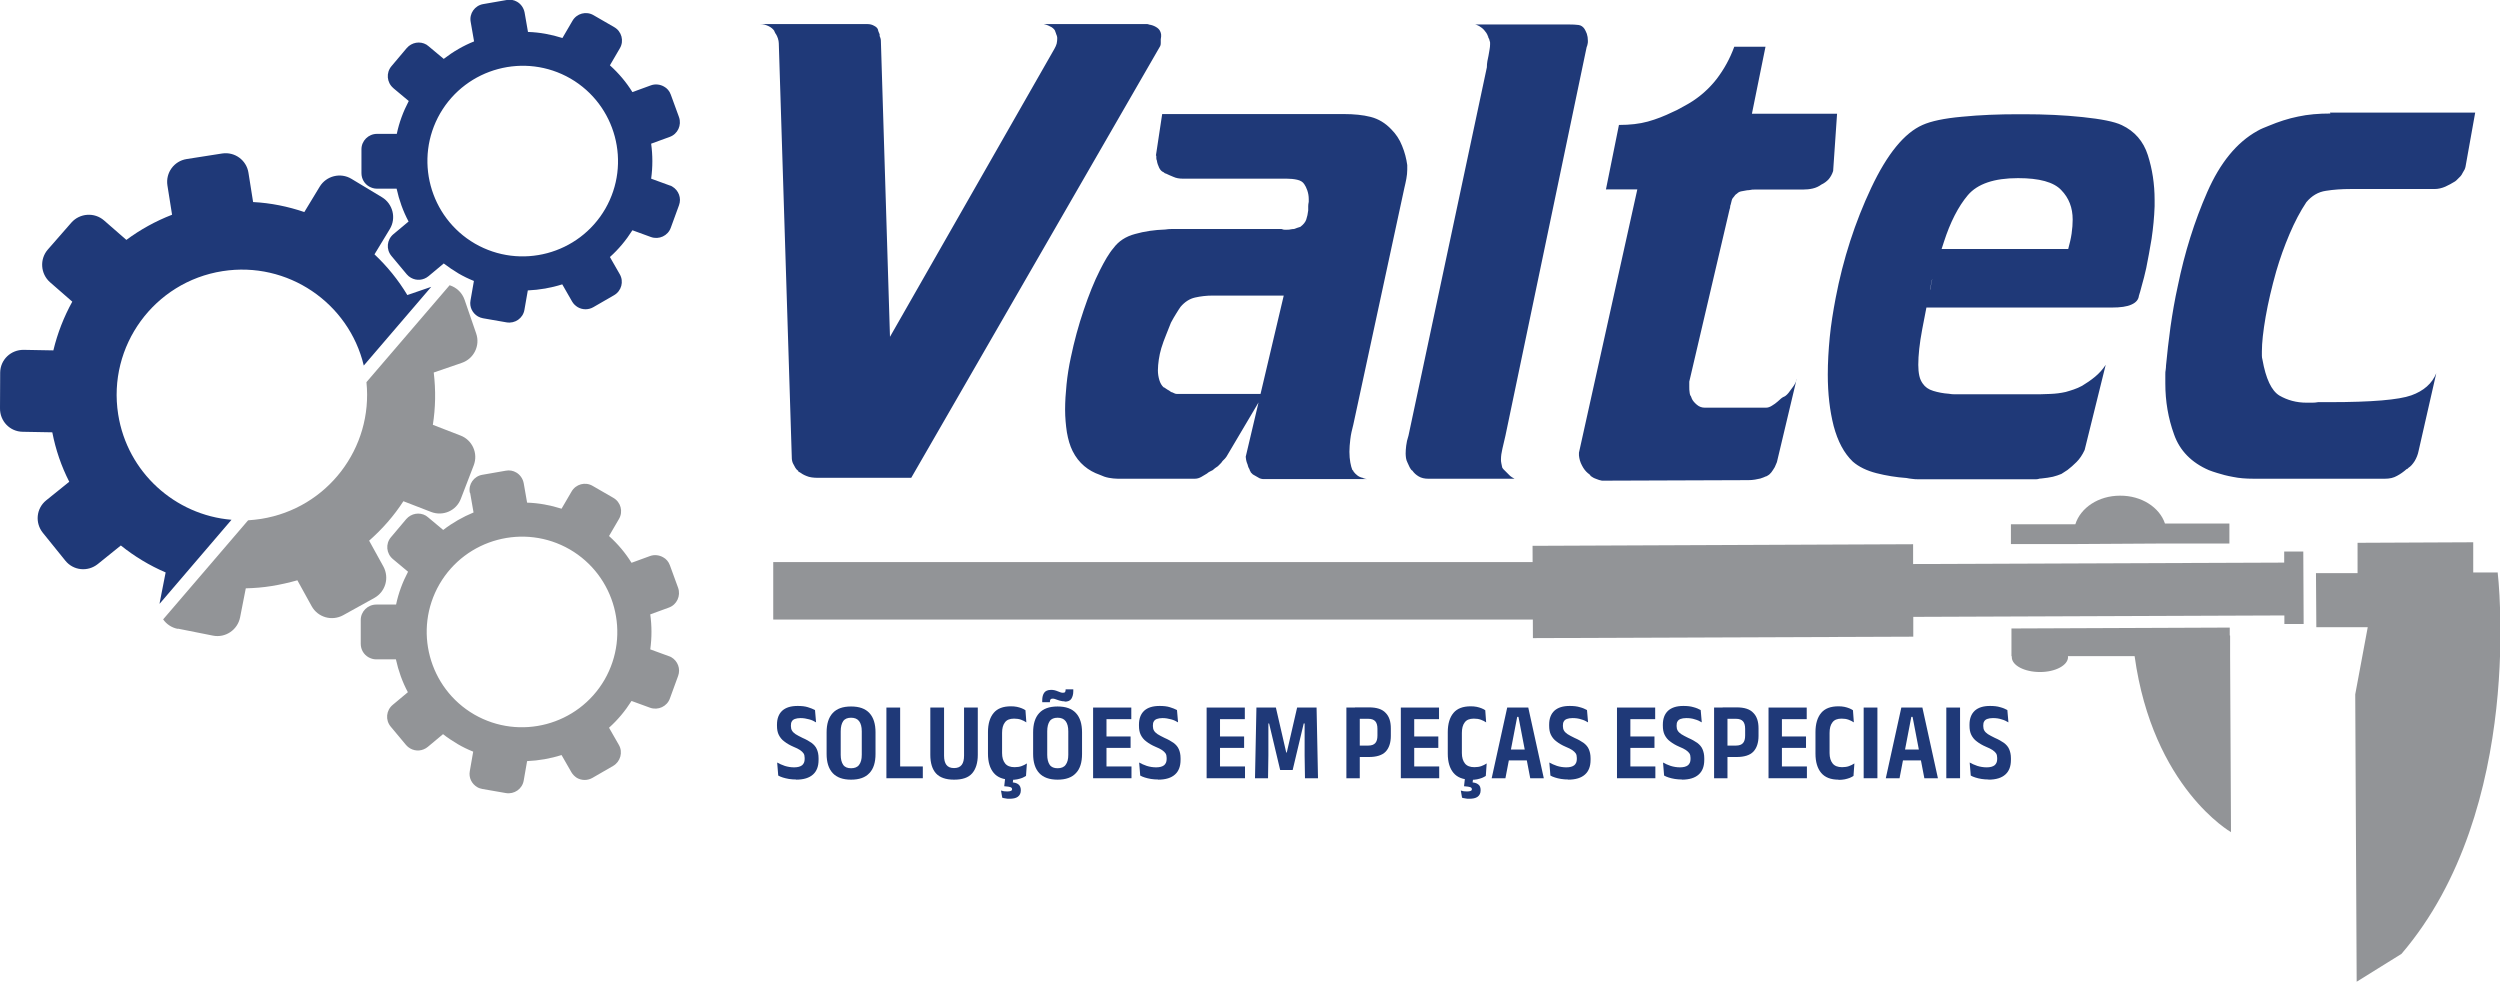 <?xml version="1.0" encoding="UTF-8"?>
<svg id="Camada_1" data-name="Camada 1" xmlns="http://www.w3.org/2000/svg" viewBox="0 0 140.06 55">
  <defs>
    <style>
      .cls-1 {
        fill: #1f3978;
      }

      .cls-1, .cls-2 {
        stroke-width: 0px;
      }

      .cls-2 {
        fill: #929497;
      }
    </style>
  </defs>
  <path class="cls-2" d="m9.97,35.22l1.96.39c.7.14,1.38-.32,1.52-1.02l.32-1.63c.48-.01.97-.05,1.46-.13.49-.08.97-.19,1.43-.32l.8,1.45c.35.63,1.13.85,1.76.51l1.75-.97c.63-.35.85-1.13.51-1.76l-.8-1.45c.74-.65,1.39-1.39,1.92-2.21l1.55.6c.67.26,1.42-.07,1.67-.74l.72-1.87c.26-.67-.08-1.42-.74-1.67l-1.55-.6c.15-.95.17-1.93.05-2.93l1.57-.54c.68-.23,1.04-.97.81-1.64l-.65-1.89c-.14-.41-.46-.7-.84-.82l-4.66,5.43c.38,3.69-2.19,7.07-5.9,7.66-.24.04-.49.06-.73.08l-4.76,5.55c.19.27.47.46.81.53"/>
  <path class="cls-1" d="m8.93,33.84l4.04-4.72c-3.15-.26-5.84-2.65-6.35-5.91-.6-3.83,2.02-7.42,5.85-8.02,3.64-.57,7.07,1.77,7.91,5.29l3.78-4.41-1.34.46c-.51-.85-1.13-1.61-1.84-2.28l.86-1.42c.37-.61.17-1.41-.44-1.78l-1.71-1.03c-.61-.37-1.41-.17-1.78.44l-.86,1.42c-.91-.31-1.88-.51-2.87-.56l-.26-1.64c-.11-.71-.77-1.19-1.48-1.08l-1.98.31c-.71.11-1.19.77-1.08,1.48l.26,1.64c-.93.36-1.79.84-2.56,1.41l-1.25-1.09c-.54-.47-1.36-.41-1.83.12l-1.32,1.51c-.47.54-.41,1.36.12,1.83l1.25,1.09c-.47.85-.83,1.77-1.06,2.73l-1.66-.03c-.72-.01-1.31.55-1.32,1.27L0,22.87c-.01.72.55,1.31,1.27,1.32l1.66.03c.19.98.51,1.91.95,2.77l-1.29,1.04c-.56.45-.64,1.26-.19,1.82l1.26,1.56c.45.56,1.26.64,1.82.19l1.29-1.04c.76.61,1.6,1.12,2.51,1.51l-.32,1.63s-.02.09-.02.14"/>
  <path class="cls-2" d="m26.34,27.62l.19,1.09c-.6.25-1.17.57-1.7.98l-.85-.71s-.08-.06-.12-.09c-.36-.21-.82-.13-1.1.19l-.86,1.02c-.31.37-.26.91.11,1.22l.85.71c-.31.59-.54,1.21-.67,1.84h-1.11c-.48,0-.87.39-.87.86v1.34c0,.32.17.6.43.75.13.07.27.12.43.12h1.11c.14.64.36,1.26.67,1.84l-.85.71c-.37.31-.42.85-.11,1.22l.86,1.03c.07.08.14.14.23.19.31.18.7.15.99-.09l.85-.71c.25.2.53.38.81.55.29.17.58.31.88.43l-.19,1.09c-.07.37.11.72.42.9.08.05.18.08.28.1l1.32.23c.47.08.92-.23,1-.7l.19-1.09c.66-.03,1.3-.14,1.93-.34l.55.96c.08.14.19.24.31.32.26.15.59.16.87,0l1.16-.67c.41-.24.56-.77.32-1.18l-.55-.96c.48-.43.9-.93,1.26-1.5l1.04.38c.45.16.95-.07,1.11-.52l.46-1.26c.15-.4-.02-.84-.38-1.05-.04-.02-.09-.05-.14-.06l-1.04-.38c.09-.65.09-1.31,0-1.96l1.04-.38c.45-.16.68-.66.52-1.11l-.46-1.26c-.07-.2-.21-.36-.38-.45-.21-.12-.48-.16-.73-.07l-1.04.38c-.34-.55-.76-1.05-1.26-1.5l.56-.96c.24-.41.1-.94-.32-1.18l-1.16-.67c-.41-.24-.94-.1-1.18.32l-.56.96c-.63-.2-1.28-.32-1.93-.34l-.19-1.09c-.05-.26-.21-.48-.42-.6-.17-.1-.37-.14-.58-.1l-1.32.23c-.47.08-.79.53-.7,1m5.6,3.18c2.55,1.48,3.42,4.75,1.95,7.3-1.48,2.55-4.75,3.42-7.3,1.95-2.55-1.48-3.42-4.75-1.95-7.3,1.48-2.55,4.75-3.42,7.3-1.95Z"/>
  <path class="cls-1" d="m22.05,4.95l.85.71c-.31.59-.54,1.21-.67,1.84h-1.11c-.48,0-.87.39-.87.86v1.34c0,.32.17.6.43.75.13.07.27.12.43.12h1.11c.14.64.36,1.26.67,1.84l-.85.71c-.37.31-.42.85-.11,1.22l.86,1.03c.07.08.14.14.23.19.31.18.7.15.99-.09l.85-.71c.26.2.53.38.81.55.29.17.58.31.88.43l-.19,1.09c-.07.37.11.72.42.9.09.05.18.08.28.1l1.32.23c.47.08.92-.23,1-.7l.19-1.09c.66-.03,1.3-.14,1.93-.34l.55.96c.08.14.19.24.32.32.26.15.59.16.87,0l1.16-.67c.42-.24.56-.77.32-1.18l-.55-.96c.48-.43.9-.93,1.26-1.5l1.04.38c.45.16.95-.07,1.11-.52l.46-1.26c.15-.4-.02-.84-.38-1.05-.04-.03-.09-.05-.14-.06l-1.04-.38c.09-.65.09-1.31,0-1.96l1.04-.38c.45-.16.68-.66.52-1.11l-.46-1.26c-.07-.2-.21-.36-.38-.45-.21-.12-.48-.16-.73-.07l-1.04.38c-.34-.55-.76-1.05-1.26-1.5l.56-.96c.24-.41.1-.94-.32-1.18l-1.16-.67c-.41-.24-.94-.1-1.18.32l-.56.96c-.63-.2-1.28-.32-1.93-.34l-.19-1.09c-.05-.26-.21-.48-.42-.6-.17-.1-.37-.14-.58-.1l-1.32.23c-.47.08-.79.53-.7,1l.19,1.09c-.6.24-1.17.57-1.7.98l-.85-.71s-.08-.06-.12-.09c-.36-.21-.82-.13-1.1.19l-.86,1.02c-.31.37-.26.91.1,1.22m9.93-.53c2.55,1.48,3.42,4.75,1.95,7.3-1.48,2.55-4.75,3.42-7.3,1.95-2.55-1.48-3.42-4.75-1.95-7.3,1.48-2.55,4.75-3.42,7.3-1.95Z"/>
  <path class="cls-2" d="m139.91,32.07h-1.35s0-1.69,0-1.69l-6.48.03v1.7s-2.33,0-2.33,0l.02,3.03h2.88s-.7,3.76-.7,3.76l.08,16.1,2.51-1.56c6.98-8.15,5.39-21.37,5.39-21.37m-15.01,3.53v-.44l-12.23.05v1.55s.02,0,.02,0c0,.02-.01.04,0,.06,0,.46.71.83,1.58.83.87,0,1.57-.38,1.57-.84,0-.02,0-.03-.01-.05h3.74c1.02,7.37,5.4,9.86,5.4,9.86l-.05-9.9v-1.11Zm-12.26-5.12h3.61s5.02-.03,5.02-.03h3.61s0-1.12,0-1.12h-3.61c-.3-.9-1.31-1.57-2.52-1.56-1.21,0-2.21.68-2.5,1.6h-3.61s0,1.12,0,1.12Zm-5.47,4.08v1.11s-21.31.08-21.31.08l-.02-5.17,21.32-.09v1.11s20.79-.08,20.79-.08v-.62s1.07,0,1.07,0l.02,4.06h-1.08s0-.48,0-.48l-20.78.08Z"/>
  <path class="cls-1" d="m130.53,6.31h8.14l-.54,3.02s-.02.1-.05.16c-.03.06-.07.13-.11.19-.02.04-.04.08-.06.11-.02.03-.04.06-.06.08-.04.04-.08.08-.13.13-.04.04-.07.07-.1.1-.02.02-.04.04-.06.05-.02.01-.03.02-.03.02-.17.11-.35.2-.54.29-.19.08-.39.13-.6.13h-4.7c-.49,0-.95.03-1.38.1-.43.06-.8.28-1.1.64-.34.51-.65,1.1-.94,1.78-.29.68-.54,1.38-.75,2.1-.25.89-.45,1.74-.59,2.54-.14.81-.21,1.45-.21,1.94v.24c0,.07.01.14.03.21.19,1.08.51,1.75.95,2.02.45.26.95.4,1.53.4h.32c.11,0,.21-.01.32-.03h.67c2.33,0,3.85-.13,4.55-.38.7-.25,1.17-.67,1.4-1.24l-.99,4.35c-.04.21-.12.4-.22.57-.11.17-.22.3-.35.38-.02.02-.04.04-.05.05-.01.01-.03.02-.05.02-.17.15-.35.28-.54.38-.19.11-.41.16-.67.16h-7.37c-.42,0-.81-.03-1.14-.1-.34-.06-.64-.14-.89-.22-.08-.02-.17-.05-.25-.08-.08-.03-.16-.06-.22-.08-.97-.42-1.63-1.09-1.95-2-.33-.91-.49-1.86-.49-2.86v-.51c0-.08,0-.17.02-.25.01-.08.02-.17.02-.25.06-.68.15-1.4.25-2.16.11-.76.24-1.53.41-2.29.38-1.86.93-3.62,1.65-5.26.72-1.64,1.65-2.78,2.8-3.42.11-.06.21-.12.32-.16.11-.04.21-.09.32-.13.55-.23,1.1-.41,1.65-.52.55-.12,1.16-.17,1.81-.17m-13.92,15.26c.25-.15.5-.32.73-.51.23-.19.43-.41.6-.67l-1.18,4.77c-.13.28-.28.5-.45.67-.17.17-.34.32-.51.45-.06.04-.12.08-.17.11-.05.03-.11.07-.17.11-.15.06-.31.12-.48.16-.17.04-.39.07-.67.1-.04,0-.09,0-.13.02-.04.01-.08.02-.13.02h-6.61c-.11,0-.22,0-.33-.02-.12-.01-.23-.03-.33-.05-.57-.04-1.13-.13-1.68-.27-.55-.14-1-.36-1.33-.65-.49-.47-.84-1.13-1.07-1.99-.22-.86-.33-1.82-.33-2.88,0-.68.04-1.38.11-2.1.07-.72.19-1.45.33-2.19.42-2.2,1.09-4.26,1.99-6.17.9-1.91,1.86-3.08,2.88-3.53.47-.21,1.2-.37,2.21-.46,1.01-.1,2.06-.14,3.16-.14h.29c1.17,0,2.27.05,3.31.16,1.04.11,1.77.25,2.19.45.72.34,1.21.9,1.46,1.68.25.78.38,1.62.38,2.51v.35c-.02.61-.08,1.22-.17,1.83-.1.6-.2,1.15-.3,1.64-.08.36-.16.68-.24.95-.07.28-.13.48-.17.6-.02.21-.16.38-.41.49-.25.12-.63.17-1.11.17h-10.43s.02-.1.06-.29c.04-.19.1-.4.16-.64,0-.02,0-.04.02-.06.01-.02.02-.03.02-.03.02-.11.04-.21.06-.32.02-.11.04-.2.06-.29.02-.08.05-.17.08-.27.03-.1.06-.2.08-.3,0-.02,0-.04.02-.06.01-.02.02-.04.02-.06.06-.25.13-.48.19-.67.06-.19.1-.29.1-.29h7.12c.08-.3.15-.58.19-.86.04-.28.06-.54.06-.79,0-.66-.21-1.21-.64-1.65-.42-.45-1.23-.67-2.42-.67-1.34,0-2.27.32-2.81.95-.54.64-.99,1.52-1.35,2.64-.11.32-.21.66-.32,1.02-.11.36-.22.73-.35,1.11-.21,1.04-.39,1.96-.54,2.75-.15.79-.22,1.46-.22,1.99,0,.23.02.44.06.62.04.18.11.32.19.43.13.19.32.33.59.41.26.08.56.14.87.16.11.02.21.03.32.03h4.2c.47,0,.85,0,1.16-.02.31-.01.6-.05.87-.11.15-.04.3-.09.45-.14.15-.05.31-.12.48-.21Zm-26.67-11l.73-3.62c.61,0,1.15-.06,1.62-.19.47-.13.93-.31,1.4-.54.15-.06.3-.14.44-.22.15-.08.3-.17.45-.25.61-.36,1.13-.82,1.56-1.37.42-.55.75-1.15.99-1.81h1.75l-.76,3.75h4.77l-.22,3.21c-.06.19-.15.34-.25.46-.11.12-.24.22-.41.3-.15.11-.31.18-.48.22-.17.04-.36.06-.57.06h-2.7c-.08,0-.16,0-.22.02-.06.01-.13.02-.19.02-.13.02-.24.04-.33.06-.1.02-.17.06-.24.13-.04.02-.07.05-.1.08-.02.03-.04.06-.06.08-.06.06-.11.13-.13.21-.02.07-.04.15-.06.24-.02.04-.03.08-.03.13s-.01.08-.03.13l-2.26,9.66v.29c0,.11,0,.21.02.32.01.11.04.18.08.22,0,.02,0,.04.02.06.01.02.02.04.02.06.06.13.16.24.29.35.13.11.28.16.44.16h3.43c.11,0,.22-.04.33-.11.12-.07.23-.15.33-.24.06-.06.13-.12.19-.17.06-.05.13-.09.19-.11.04-.02.09-.06.14-.11.05-.05.11-.12.17-.21.04-.06.09-.13.14-.19.05-.06.1-.14.14-.22.02-.04.04-.08.06-.13.02-.04.03-.08.03-.13l-1.11,4.67s-.04.09-.06.14c-.02.05-.04.1-.06.14-.06.11-.13.2-.19.29-.06.08-.14.15-.22.19,0,0-.01,0-.03.02-.02.01-.04.02-.06.02-.04.02-.09.04-.14.06-.05.02-.11.04-.17.06-.08.02-.19.04-.3.06-.12.02-.24.03-.37.03l-8.2.03c-.11-.02-.22-.05-.33-.1-.12-.04-.22-.1-.3-.16-.02-.04-.05-.07-.08-.1-.03-.02-.06-.04-.08-.06-.13-.11-.24-.25-.33-.43-.1-.18-.15-.37-.17-.56v-.16l3.27-14.75h-1.72Zm-6.58-8.52s0-.04-.02-.05c-.01-.01-.02-.03-.02-.05-.04-.11-.11-.21-.19-.3-.08-.1-.18-.17-.29-.24-.04-.02-.08-.04-.13-.06-.04-.02-.08-.03-.13-.03h5.24c.25,0,.45.01.59.03.14.02.25.1.33.22.04.06.08.15.13.27.04.12.06.25.06.4,0,.06,0,.13-.02.19-.01.06-.03.12-.05.16l-4.55,21.77c-.06.28-.12.52-.17.73-.05.21-.08.41-.08.6,0,.06,0,.13.02.21.01.07.03.15.05.24.02.04.05.08.08.11.03.03.07.07.11.11.04.04.08.08.11.11.03.03.07.07.11.11.04.04.09.08.14.11.05.03.1.06.14.08h-4.83c-.21,0-.39-.04-.54-.13-.15-.09-.26-.19-.35-.32-.04-.02-.07-.05-.1-.1-.02-.04-.04-.07-.06-.1-.02-.04-.04-.08-.06-.13-.02-.04-.04-.08-.06-.13-.04-.08-.07-.17-.08-.25-.01-.08-.02-.17-.02-.25,0-.13.01-.28.03-.44.02-.17.06-.36.13-.57l4.39-20.63c0-.13.01-.24.03-.35.02-.11.04-.2.06-.29.02-.13.04-.24.06-.35.02-.11.03-.2.03-.29v-.11s-.01-.07-.03-.11c0-.02-.01-.05-.03-.1-.02-.04-.04-.07-.06-.1Zm-18.63,6.61l.35-2.32h10.17c.57,0,1.08.05,1.51.16.43.11.82.34,1.16.7.25.25.46.56.6.92.15.36.24.72.29,1.08v.25c0,.17-.02.34-.05.51-.03.17-.07.34-.11.51l-2.86,13.26c-.08.3-.14.57-.17.83-.03.25-.05.49-.05.7,0,.23.02.43.05.6.03.17.07.31.11.41.02.02.04.04.05.05.01.01.02.03.02.05.06.08.14.16.22.22.08.06.18.11.29.13.04.02.08.04.13.05.04.01.08.02.13.02h-5.82s-.09,0-.14-.02c-.05-.01-.11-.04-.17-.08-.04-.02-.09-.05-.14-.08-.05-.03-.1-.06-.14-.08-.04-.04-.07-.07-.1-.1-.02-.02-.03-.04-.03-.06-.02-.02-.04-.05-.05-.1-.01-.04-.03-.07-.05-.1-.02-.04-.04-.09-.05-.14-.01-.05-.03-.1-.05-.14-.02-.06-.04-.13-.05-.19-.01-.06-.02-.12-.02-.16l2.13-9.03h-3.97c-.36,0-.69.04-1,.11-.31.07-.58.25-.81.52-.06.08-.14.21-.24.37-.1.16-.2.33-.3.52-.08.21-.17.44-.27.68-.1.24-.19.49-.27.75-.06.21-.11.42-.14.64-.03.21-.05.41-.05.6s.03.37.08.54c.05.17.13.31.24.41.02,0,.06.02.11.06.05.04.12.08.21.13.02.02.05.04.08.06.03.02.06.03.08.03.04.02.08.04.13.06.04.02.08.03.13.03h4.86l-2.07,3.5s-.05.08-.1.13c-.04.04-.08.08-.13.13-.04.06-.08.12-.13.16-.04.04-.08.08-.13.13-.06.04-.12.08-.16.11-.04.03-.08.07-.13.11-.04.02-.1.05-.16.08-.06.03-.12.07-.16.11-.11.06-.21.13-.32.19-.11.06-.22.1-.35.1h-4.35c-.15,0-.31-.02-.48-.05-.17-.03-.34-.09-.51-.17-.32-.11-.61-.27-.87-.49-.26-.22-.48-.5-.65-.84-.15-.3-.25-.65-.32-1.05-.06-.4-.1-.83-.1-1.27s.03-.92.08-1.41c.05-.5.13-1,.24-1.51.19-.91.43-1.8.72-2.65.29-.86.59-1.61.91-2.24.13-.25.25-.49.38-.7.13-.21.25-.39.38-.54.28-.38.68-.65,1.21-.79.53-.15,1.09-.23,1.68-.25.13-.02.26-.03.4-.03h6.09s.07,0,.1.02c.02.01.05.02.1.02h.16c.06,0,.13,0,.19-.02.06-.01.13-.02.19-.02.04-.02.1-.04.16-.06.06-.02.13-.04.19-.06.17-.13.28-.26.33-.41.05-.15.09-.32.11-.51v-.24c0-.07.01-.15.03-.24v-.16c0-.17-.03-.33-.08-.48-.05-.15-.11-.26-.17-.35-.08-.13-.22-.21-.4-.25-.18-.04-.38-.06-.59-.06h-5.82c-.19,0-.37-.03-.52-.1-.16-.06-.3-.13-.43-.19-.02,0-.04,0-.06-.02-.02-.01-.04-.03-.06-.05-.11-.04-.19-.13-.25-.25-.06-.13-.11-.26-.13-.41-.02-.04-.03-.08-.03-.13v-.13ZM43.4,1.76c-.08-.13-.2-.23-.35-.3-.15-.07-.3-.11-.45-.11h6.01c.13,0,.25.03.37.1.12.06.19.14.21.22,0,.02.01.06.03.11.02.05.04.1.06.14v.1s.04.08.05.13c.01.04.02.08.02.13l.51,16.59L59.07,2.74c.06-.11.11-.21.13-.3.02-.1.03-.19.03-.27,0-.06,0-.12-.02-.16-.01-.04-.03-.08-.05-.13,0-.02,0-.04-.02-.06-.01-.02-.02-.04-.02-.06-.02-.08-.09-.16-.21-.24-.12-.07-.26-.13-.43-.17h5.8s.07.01.11.03c.13.02.25.06.37.13s.2.15.24.25c.02.04.04.1.05.17.01.07,0,.16-.02.27v.22c0,.06-.01.12-.03.16l-13.95,24.19h-5.21c-.28,0-.49-.03-.65-.1-.16-.06-.29-.14-.4-.22-.02,0-.04,0-.05-.02s-.02-.03-.02-.05c-.06-.04-.12-.1-.16-.17-.04-.07-.08-.15-.13-.24-.02-.04-.04-.09-.05-.14-.01-.05-.02-.1-.02-.14l-.73-23.27c0-.08-.02-.17-.05-.27-.03-.1-.07-.17-.11-.24-.02-.02-.04-.05-.05-.08-.01-.03-.03-.06-.05-.08Z"/>
  <rect class="cls-2" x="43.32" y="31.49" width="48.1" height="3.22"/>
  <g>
    <path class="cls-1" d="m44.6,43.67c-.14,0-.27-.01-.4-.03-.12-.02-.24-.05-.34-.08-.1-.03-.19-.07-.26-.11l-.06-.73c.12.07.26.13.43.19.16.05.34.08.52.08.2,0,.35-.04.45-.12.09-.08.14-.19.14-.34v-.07c0-.1-.02-.19-.06-.25s-.11-.13-.2-.19c-.09-.06-.21-.12-.36-.18-.21-.09-.38-.19-.52-.3-.14-.1-.24-.23-.31-.37-.07-.14-.1-.31-.1-.51v-.07c0-.33.1-.59.29-.77.2-.18.48-.27.87-.27.22,0,.41.02.57.07s.29.1.4.16l.06.69c-.11-.07-.24-.13-.39-.17s-.31-.07-.48-.07c-.13,0-.24.02-.32.05-.08.03-.14.08-.17.14-.04.06-.05.14-.05.23v.03c0,.1.02.18.06.25.04.07.11.14.2.2s.23.13.39.21c.21.09.38.19.51.28.13.1.23.21.29.35.06.13.1.3.1.51v.09c0,.36-.1.63-.31.82-.21.19-.52.29-.95.29Z"/>
    <path class="cls-1" d="m47.68,43.68c-.45,0-.8-.12-1.03-.37-.23-.25-.34-.61-.34-1.07v-1.21c0-.47.11-.83.34-1.08.23-.25.57-.37,1.03-.37s.8.12,1.03.37c.23.25.34.61.34,1.08v1.21c0,.47-.11.83-.34,1.07-.23.25-.57.37-1.03.37Zm0-.64c.2,0,.36-.06.45-.19.1-.13.15-.31.15-.56v-1.32c0-.25-.05-.44-.15-.57-.1-.13-.25-.19-.45-.19s-.35.06-.44.19-.14.32-.14.57v1.32c0,.24.05.43.14.56s.24.19.44.19Z"/>
    <path class="cls-1" d="m50.43,43.6h-.77v-3.96h.77v3.96Zm-.32-.66h1.59v.66h-1.59v-.66Z"/>
    <path class="cls-1" d="m53.44,43.68c-.45,0-.79-.12-1-.35s-.32-.58-.32-1.04v-2.65h.77v2.69c0,.23.04.4.13.52.09.12.23.18.43.18s.34-.06.43-.18.13-.29.13-.52v-2.69h.77v2.65c0,.45-.11.8-.32,1.04s-.55.35-1,.35Z"/>
    <path class="cls-1" d="m56.64,43.68c-.44,0-.76-.13-.97-.38-.21-.25-.32-.61-.32-1.08v-1.2c0-.47.11-.83.32-1.08.21-.25.53-.37.97-.37.12,0,.23.01.33.03s.19.05.27.08c.08.03.15.07.21.11l.05.68c-.09-.06-.19-.11-.3-.15-.11-.04-.24-.06-.39-.06-.24,0-.41.07-.51.21-.11.14-.16.34-.16.59v1.13c0,.25.06.44.17.58s.29.21.53.21c.15,0,.28-.02.39-.06.11-.04.21-.09.3-.15l-.05.7c-.06.04-.13.07-.21.11-.08.03-.18.06-.28.08-.1.02-.22.03-.34.03Zm.14-.15l-.06.48-.3-.17s.07-.01.11-.01c.04,0,.07,0,.1,0,.19,0,.33.04.42.11.09.07.14.18.14.32v.02c0,.16-.06.28-.17.36-.11.08-.27.11-.47.11-.08,0-.15,0-.22-.02-.07-.01-.13-.02-.18-.04l-.07-.4c.05.01.11.03.17.04.06,0,.12.01.18.01.09,0,.15-.01.2-.03s.07-.05.07-.09h0c0-.06-.03-.1-.09-.12-.06-.02-.16-.04-.32-.05,0,0-.01,0-.02,0h-.01l.06-.52h.46Z"/>
    <path class="cls-1" d="m59.25,43.68c-.45,0-.8-.12-1.03-.37-.23-.25-.34-.61-.34-1.07v-1.21c0-.47.11-.83.34-1.08.23-.25.57-.37,1.03-.37s.8.12,1.03.37c.23.25.34.61.34,1.08v1.21c0,.47-.11.83-.34,1.07-.23.25-.57.37-1.03.37Zm.39-4.39c-.07,0-.13,0-.19-.02-.06-.01-.12-.03-.18-.05-.06-.02-.11-.04-.17-.06s-.1-.02-.14-.02c-.05,0-.09.02-.11.05-.02.03-.03.07-.03.13v.02h-.43v-.11c0-.18.04-.32.11-.42s.2-.16.38-.16c.07,0,.13,0,.2.02.06.02.12.03.18.06.06.02.11.04.16.06.05.02.09.02.14.02.05,0,.09-.01.11-.04.02-.03.03-.07.03-.13v-.02h.43v.1c0,.18-.04.32-.11.43s-.2.16-.37.16Zm-.39,3.75c.2,0,.36-.06.45-.19.1-.13.15-.31.15-.56v-1.32c0-.25-.05-.44-.15-.57-.1-.13-.25-.19-.45-.19s-.35.06-.44.19-.14.32-.14.57v1.32c0,.24.05.43.14.56s.24.19.44.19Z"/>
    <path class="cls-1" d="m61.24,43.6v-3.96h.75v3.96h-.75Zm.34-3.31v-.65h1.8v.65h-1.8Zm0,3.31v-.66h1.81v.66h-1.81Zm.12-1.7v-.64h1.64v.64h-1.64Z"/>
    <path class="cls-1" d="m64.88,43.67c-.14,0-.27-.01-.4-.03-.12-.02-.24-.05-.34-.08-.1-.03-.19-.07-.26-.11l-.06-.73c.12.07.26.13.43.19.16.05.34.08.52.08.2,0,.35-.04.45-.12.09-.08.14-.19.14-.34v-.07c0-.1-.02-.19-.06-.25s-.11-.13-.2-.19c-.09-.06-.21-.12-.36-.18-.21-.09-.38-.19-.52-.3-.14-.1-.24-.23-.31-.37-.07-.14-.1-.31-.1-.51v-.07c0-.33.1-.59.29-.77.2-.18.48-.27.87-.27.22,0,.41.02.57.07s.29.1.4.16l.06.69c-.11-.07-.24-.13-.39-.17s-.31-.07-.48-.07c-.13,0-.24.02-.32.05-.08.03-.14.08-.17.14-.04.06-.05.14-.05.23v.03c0,.1.02.18.06.25.04.07.11.14.2.2s.23.13.39.21c.21.09.38.19.51.28.13.1.23.21.29.35.06.13.1.3.1.51v.09c0,.36-.1.63-.31.82-.21.19-.52.29-.95.29Z"/>
    <path class="cls-1" d="m67.6,43.6v-3.96h.75v3.96h-.75Zm.34-3.31v-.65h1.8v.65h-1.8Zm0,3.31v-.66h1.81v.66h-1.81Zm.12-1.7v-.64h1.64v.64h-1.64Z"/>
    <path class="cls-1" d="m70.31,43.6l.08-3.96h1.09l.58,2.52h.03l.58-2.52h1.09l.08,3.96h-.73l-.02-1.28v-1.79h-.05l-.62,2.61h-.7l-.62-2.61h-.04v1.79s-.02,1.28-.02,1.28h-.73Z"/>
    <path class="cls-1" d="m75.43,43.6v-3.96h.75v2.68s0,1.28,0,1.28h-.76Zm.48-1.19v-.64h.75c.18,0,.31-.05.39-.14.08-.09.12-.23.12-.42v-.38c0-.19-.04-.33-.12-.42s-.21-.14-.39-.14h-.75v-.64h.79c.43,0,.74.1.93.31.2.2.29.49.29.87v.42c0,.38-.1.68-.29.88s-.51.3-.93.3h-.79Z"/>
    <path class="cls-1" d="m78.48,43.6v-3.96h.75v3.96h-.75Zm.34-3.31v-.65h1.8v.65h-1.8Zm0,3.31v-.66h1.81v.66h-1.81Zm.12-1.7v-.64h1.64v.64h-1.64Z"/>
    <path class="cls-1" d="m82.4,43.68c-.44,0-.76-.13-.97-.38s-.32-.61-.32-1.08v-1.2c0-.47.11-.83.32-1.08.21-.25.53-.37.97-.37.12,0,.23.01.33.03.1.02.19.05.27.08.08.03.15.07.21.11l.05.68c-.09-.06-.19-.11-.3-.15-.11-.04-.24-.06-.39-.06-.24,0-.41.07-.51.21-.11.14-.16.34-.16.59v1.13c0,.25.06.44.17.58s.29.21.53.21c.15,0,.28-.02.39-.06s.21-.09.3-.15l-.05.7c-.06.04-.12.07-.21.11-.08.03-.18.06-.28.08s-.22.03-.34.03Zm.14-.15l-.06.48-.3-.17s.07-.01.11-.01c.03,0,.07,0,.1,0,.19,0,.33.04.42.11.1.07.14.18.14.32v.02c0,.16-.06.28-.17.36-.11.08-.27.11-.47.11-.08,0-.15,0-.22-.02-.07-.01-.13-.02-.18-.04l-.07-.4c.05.01.11.03.17.04.06,0,.12.01.18.01.09,0,.15-.01.2-.03s.07-.05.07-.09h0c0-.06-.03-.1-.09-.12-.06-.02-.16-.04-.32-.05,0,0-.01,0-.02,0h-.01l.06-.52h.46Z"/>
    <path class="cls-1" d="m83.57,43.6l.87-3.96h1.18l.87,3.96h-.76l-.66-3.44h-.07l-.66,3.44h-.76Zm.74-1v-.61h1.44v.61h-1.44Z"/>
    <path class="cls-1" d="m87.86,43.67c-.14,0-.27-.01-.4-.03s-.24-.05-.34-.08c-.1-.03-.19-.07-.26-.11l-.06-.73c.12.07.26.13.43.19.16.05.34.08.52.08.2,0,.35-.04.45-.12.09-.08.14-.19.14-.34v-.07c0-.1-.02-.19-.06-.25s-.11-.13-.2-.19-.21-.12-.36-.18c-.21-.09-.38-.19-.52-.3-.14-.1-.24-.23-.31-.37-.07-.14-.1-.31-.1-.51v-.07c0-.33.1-.59.29-.77.2-.18.48-.27.86-.27.22,0,.41.02.57.07.16.04.29.1.4.16l.06.69c-.11-.07-.24-.13-.39-.17-.14-.05-.31-.07-.48-.07-.13,0-.24.02-.32.05-.08.03-.14.08-.17.14-.04.06-.05.14-.05.23v.03c0,.1.02.18.06.25.04.07.11.14.2.2s.23.13.39.21c.21.09.38.19.51.28.13.1.23.21.29.35s.1.3.1.51v.09c0,.36-.1.63-.31.82-.21.19-.52.29-.95.29Z"/>
    <path class="cls-1" d="m90.59,43.6v-3.96h.75v3.96h-.75Zm.34-3.31v-.65h1.8v.65h-1.8Zm0,3.31v-.66h1.81v.66h-1.81Zm.12-1.7v-.64h1.64v.64h-1.64Z"/>
    <path class="cls-1" d="m94.23,43.67c-.14,0-.27-.01-.4-.03s-.24-.05-.34-.08c-.1-.03-.19-.07-.26-.11l-.06-.73c.12.07.26.13.43.19.16.05.34.08.52.08.2,0,.35-.04.45-.12.09-.08.14-.19.14-.34v-.07c0-.1-.02-.19-.06-.25s-.11-.13-.2-.19-.21-.12-.36-.18c-.21-.09-.38-.19-.52-.3-.14-.1-.24-.23-.31-.37-.07-.14-.1-.31-.1-.51v-.07c0-.33.1-.59.29-.77.2-.18.48-.27.86-.27.22,0,.41.02.57.07.16.04.29.1.4.16l.06.69c-.11-.07-.24-.13-.39-.17-.14-.05-.31-.07-.48-.07-.13,0-.24.02-.32.05-.08.03-.14.08-.17.14-.04.06-.05.14-.05.23v.03c0,.1.02.18.06.25.04.07.11.14.2.2s.23.13.39.21c.21.09.38.19.51.28.13.1.23.21.29.35s.1.3.1.51v.09c0,.36-.1.63-.31.82-.21.19-.52.29-.95.29Z"/>
    <path class="cls-1" d="m96.03,43.6v-3.96h.75v2.68s0,1.28,0,1.28h-.76Zm.48-1.19v-.64h.75c.18,0,.31-.05.39-.14.08-.09.12-.23.12-.42v-.38c0-.19-.04-.33-.12-.42s-.21-.14-.39-.14h-.75v-.64h.79c.43,0,.74.1.93.31.2.2.29.49.29.87v.42c0,.38-.1.68-.29.88s-.51.3-.93.3h-.79Z"/>
    <path class="cls-1" d="m99.08,43.6v-3.96h.75v3.96h-.75Zm.34-3.31v-.65h1.8v.65h-1.8Zm0,3.31v-.66h1.81v.66h-1.81Zm.12-1.7v-.64h1.64v.64h-1.64Z"/>
    <path class="cls-1" d="m103,43.68c-.44,0-.76-.13-.97-.38s-.32-.61-.32-1.08v-1.2c0-.47.11-.83.32-1.08.21-.25.53-.37.97-.37.12,0,.23.01.33.03.1.02.19.05.27.08.08.03.15.07.21.11l.05.68c-.09-.06-.19-.11-.3-.15-.11-.04-.24-.06-.39-.06-.24,0-.41.07-.51.21-.11.14-.16.34-.16.59v1.13c0,.25.06.44.17.58s.29.21.53.21c.15,0,.28-.02.39-.06s.21-.09.3-.15l-.05.7c-.06.04-.12.07-.21.11-.08.03-.18.06-.28.08s-.22.03-.34.03Z"/>
    <path class="cls-1" d="m105.18,43.6h-.77v-3.96h.77v3.96Z"/>
    <path class="cls-1" d="m105.65,43.6l.87-3.96h1.18l.87,3.96h-.76l-.66-3.44h-.07l-.66,3.44h-.76Zm.74-1v-.61h1.44v.61h-1.44Z"/>
    <path class="cls-1" d="m109.81,43.6h-.77v-3.96h.77v3.96Z"/>
    <path class="cls-1" d="m111.41,43.67c-.14,0-.27-.01-.4-.03s-.24-.05-.34-.08c-.1-.03-.19-.07-.26-.11l-.06-.73c.12.07.26.13.43.19.16.05.34.08.52.08.2,0,.35-.04.45-.12.09-.08.14-.19.14-.34v-.07c0-.1-.02-.19-.06-.25s-.11-.13-.2-.19-.21-.12-.36-.18c-.21-.09-.38-.19-.52-.3-.14-.1-.24-.23-.31-.37-.07-.14-.1-.31-.1-.51v-.07c0-.33.1-.59.29-.77.2-.18.48-.27.86-.27.22,0,.41.02.57.07.16.04.29.1.4.16l.06.69c-.11-.07-.24-.13-.39-.17-.14-.05-.31-.07-.48-.07-.13,0-.24.02-.32.05-.08.03-.14.08-.17.14-.04.06-.05.14-.05.23v.03c0,.1.02.18.06.25.04.07.11.14.2.2s.23.13.39.21c.21.09.38.19.51.28.13.1.23.21.29.35s.1.3.1.51v.09c0,.36-.1.63-.31.82-.21.19-.52.29-.95.29Z"/>
  </g>
</svg>